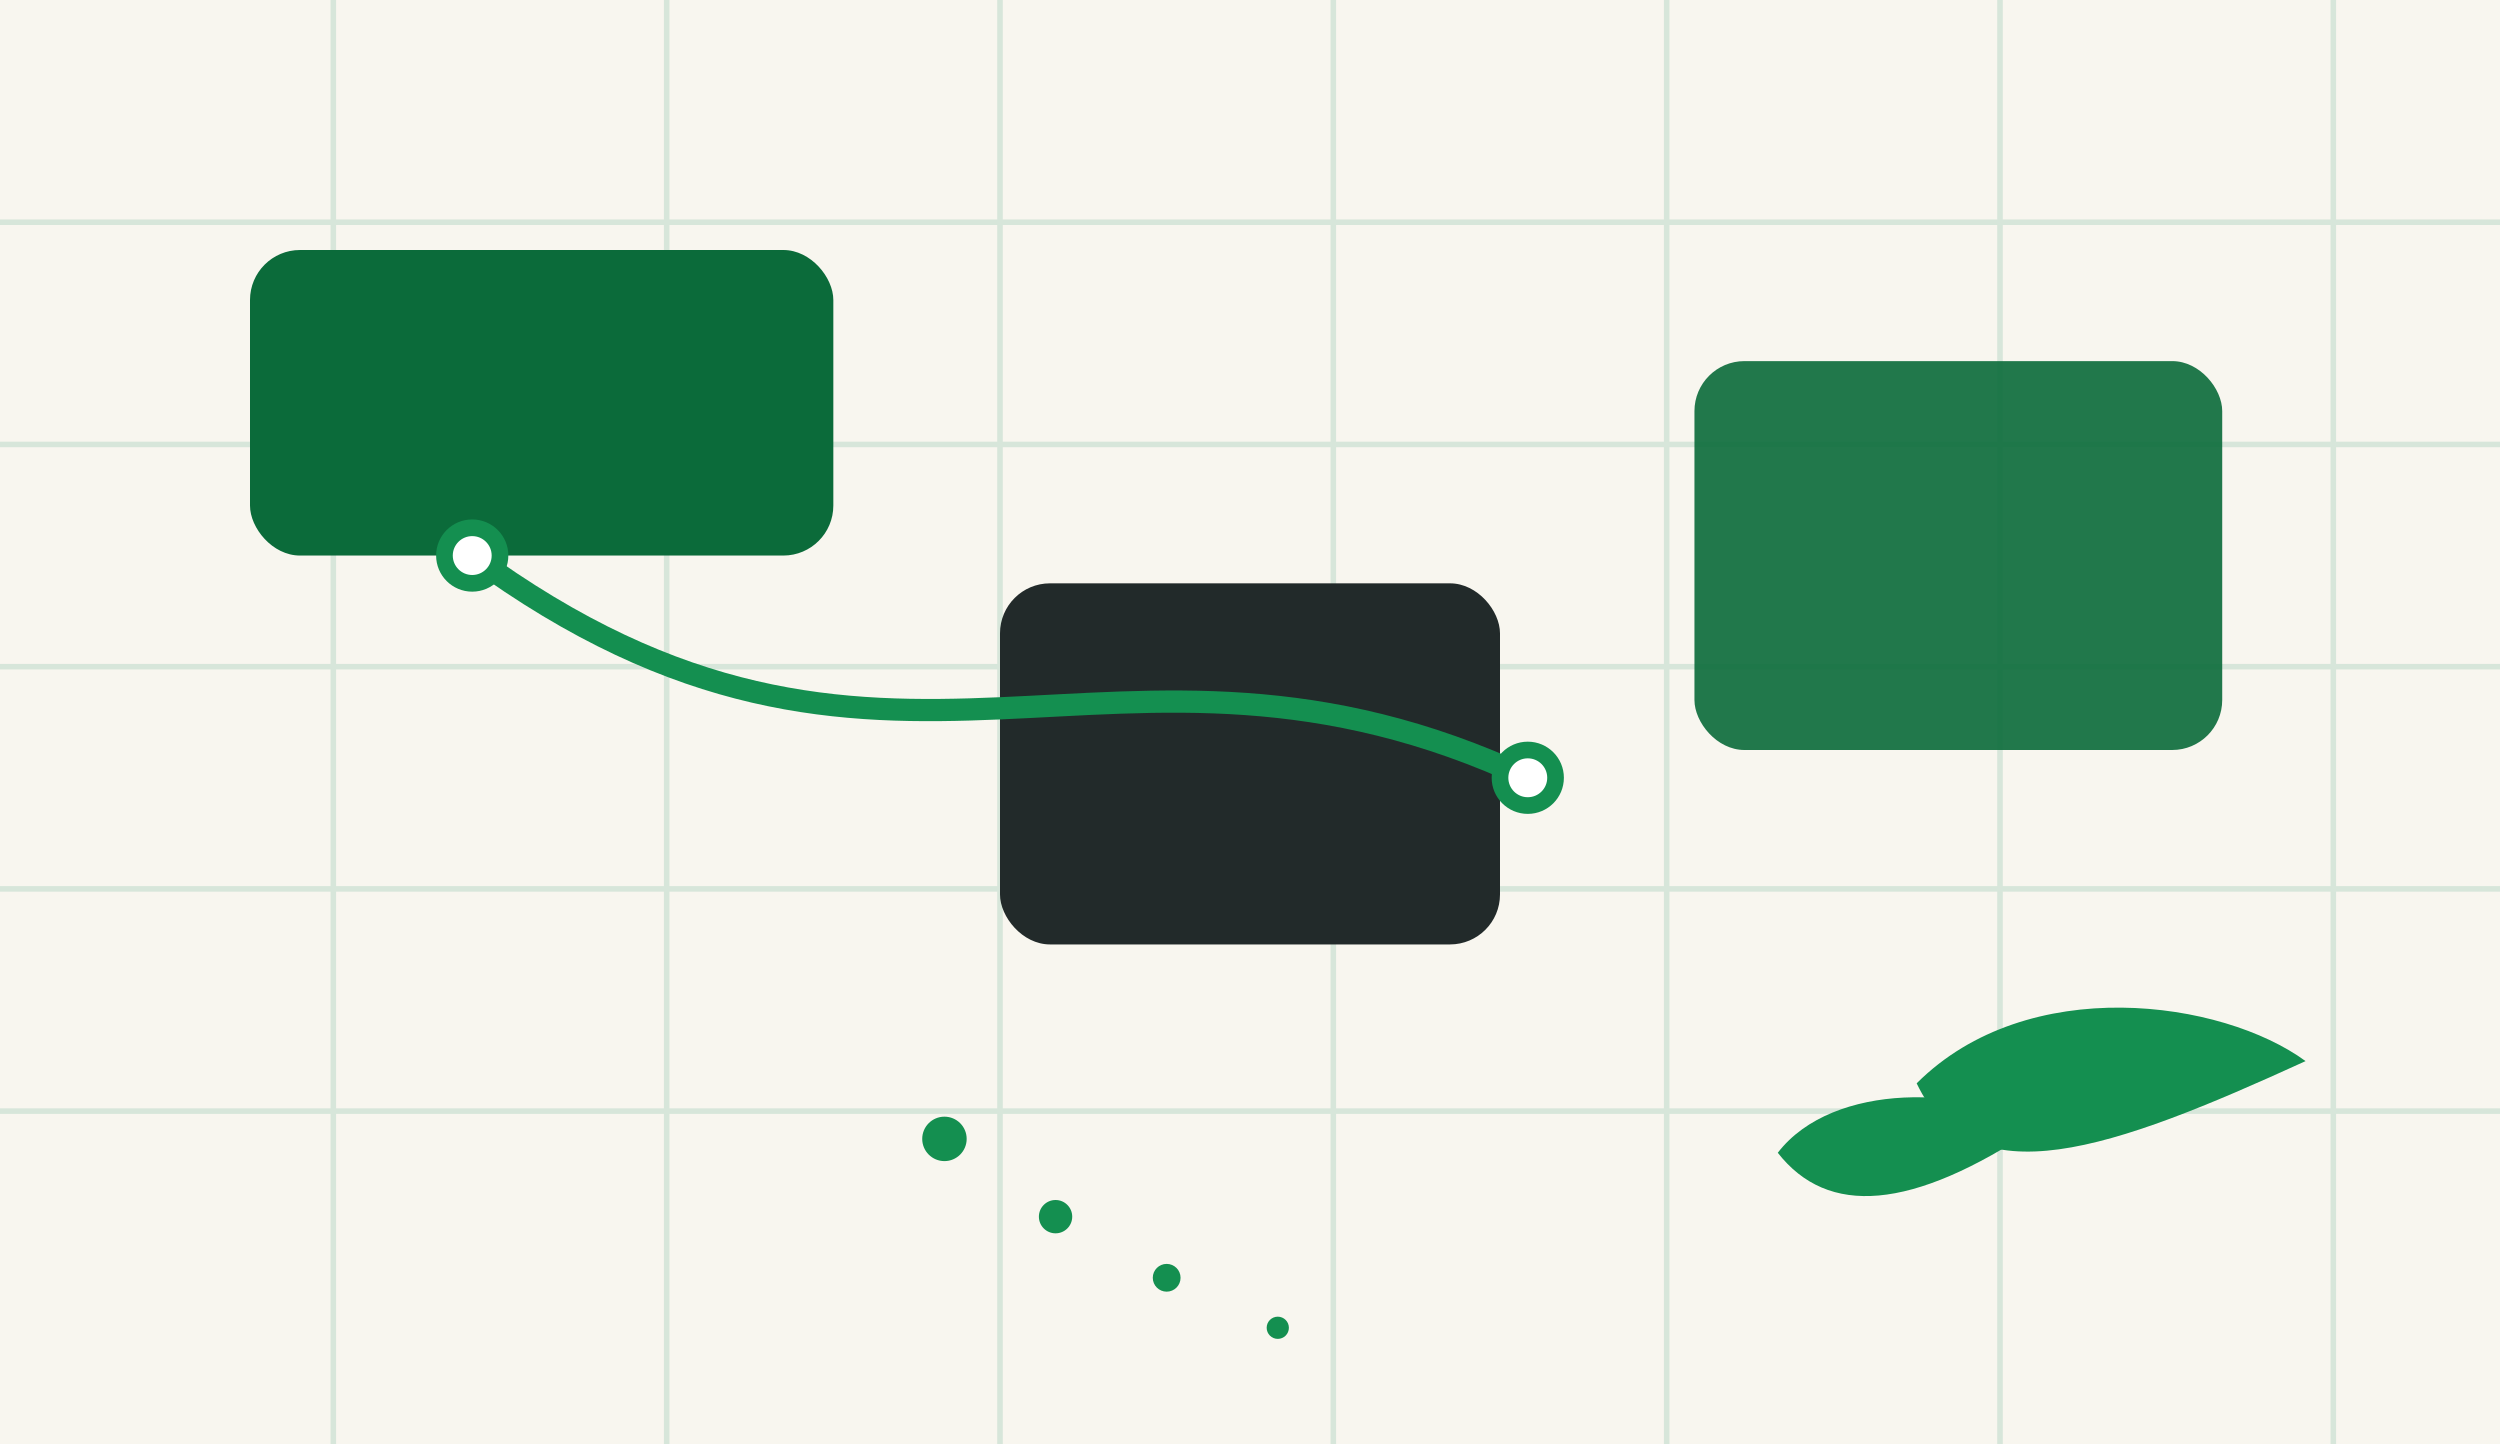 
<svg xmlns="http://www.w3.org/2000/svg" viewBox="0 0 900 520">
  <rect width="900" height="520" fill="#F8F6EF"/>
  <g stroke="#D7E6DA" stroke-width="2">
    <path d="M0 80 H900"/>
    <path d="M0 160 H900"/>
    <path d="M0 240 H900"/>
    <path d="M0 320 H900"/>
    <path d="M0 400 H900"/>
    <path d="M120 0 V520"/>
    <path d="M240 0 V520"/>
    <path d="M360 0 V520"/>
    <path d="M480 0 V520"/>
    <path d="M600 0 V520"/>
    <path d="M720 0 V520"/>
    <path d="M840 0 V520"/>
  </g>
  <rect x="90" y="90" width="210" height="110" rx="18" fill="#0B6B3A"/>
  <rect x="360" y="210" width="180" height="130" rx="18" fill="#222A2A"/>
  <rect x="610" y="130" width="190" height="140" rx="18" fill="#0B6B3A" opacity="0.9"/>
  <path d="M170 200 C 320 310, 400 210, 550 280" fill="none" stroke="#148F50" stroke-width="8" stroke-linecap="round"/>
  <circle cx="170" cy="200" r="10" fill="#ffffff" stroke="#148F50" stroke-width="6"/>
  <circle cx="550" cy="280" r="10" fill="#ffffff" stroke="#148F50" stroke-width="6"/>
  <g fill="#148F50">
    <circle cx="340" cy="410" r="8"/>
    <circle cx="380" cy="438" r="6"/>
    <circle cx="420" cy="460" r="5"/>
    <circle cx="460" cy="478" r="4"/>
  </g>
  <g fill="#148F50">
    <path d="M690 390c40-40 110-30 140-8-70 32-120 50-140 8z"/>
    <path d="M640 415c20-26 70-24 93-9-45 30-75 32-93 9z"/>
  </g>
</svg>